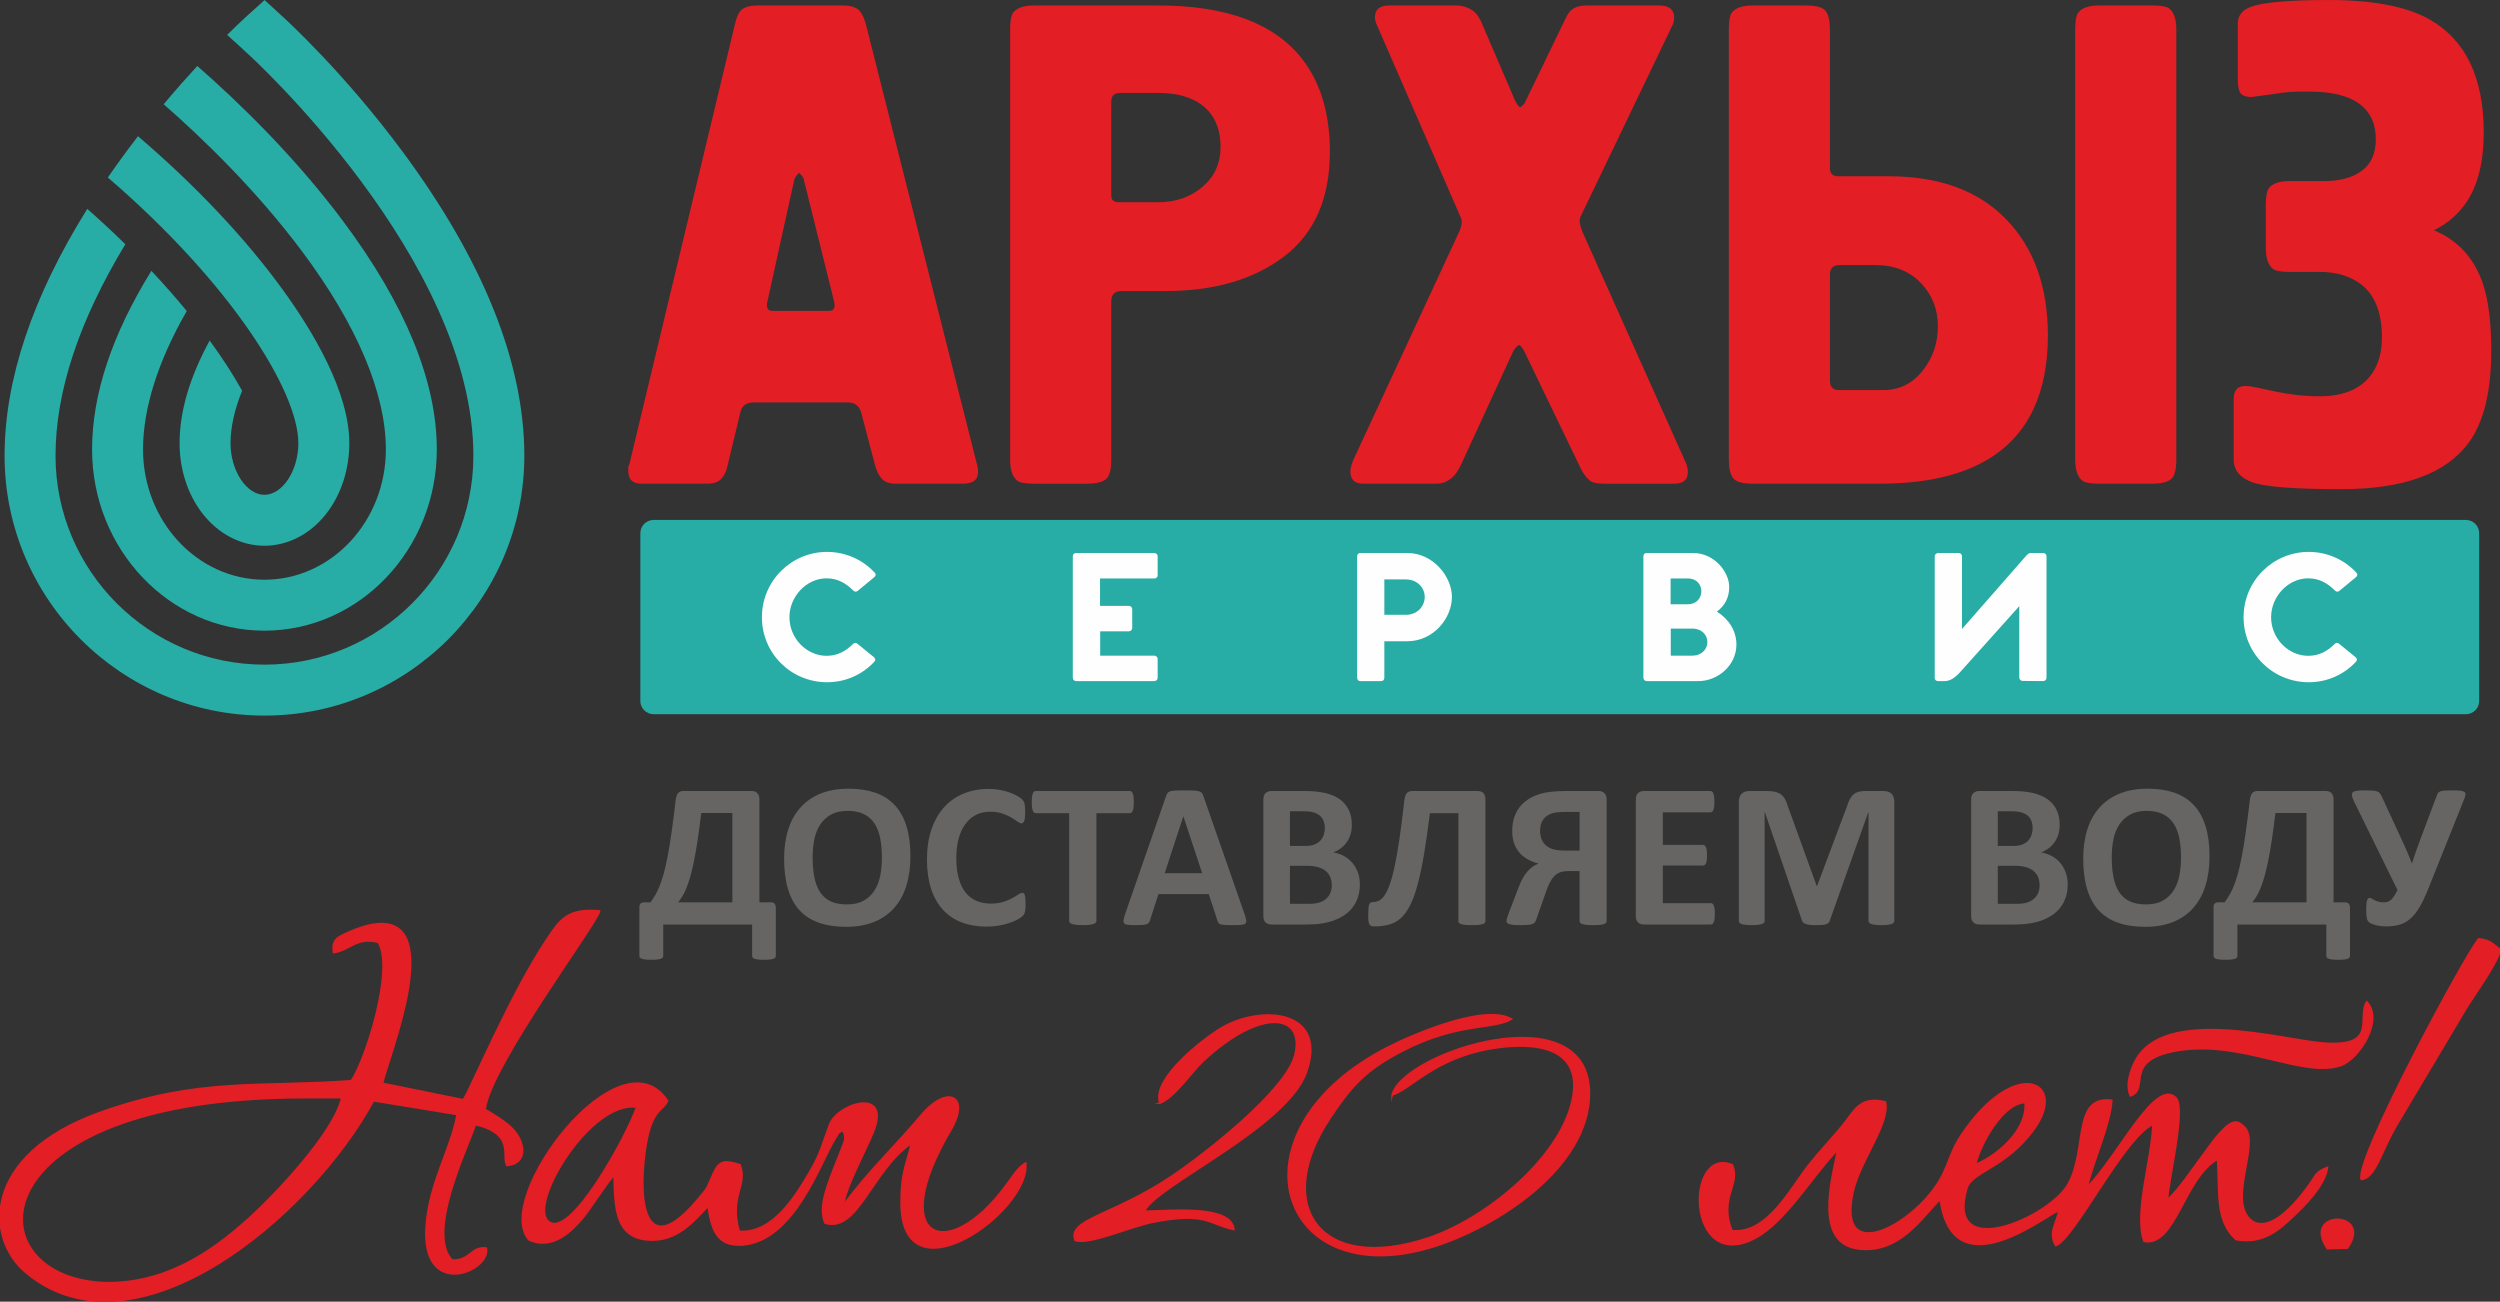 <svg width="1863" height="970" xmlns="http://www.w3.org/2000/svg" clip-rule="evenodd" version="1.1"
     xml:space="preserve">
 <rect width="100%" height="100%" fill="#333333" stroke="none"/>
 <g>
  <title>Layer 1</title>
   <g id="Слой_x0020_1">
     <path id="svg_1" fill="#28ACA6"
           d="m487.012,532.22l1350.64,0c5.41,0 9.83,-4.42 9.83,-9.83l0,-125.09c0,-5.42 -4.45,-9.83 -9.83,-9.83l-1350.64,0c-5.39,0 -9.83,4.44 -9.83,9.83l0,125.09c0,5.39 4.42,9.83 9.83,9.83z"
           class="fil0"/>
     <path id="svg_2" fill-rule="nonzero" fill="#FEFEFE"
           d="m639.002,479.75c-1.06,-0.94 -2.26,-0.94 -3.33,0.12c-5.03,5.02 -11.22,8.85 -19.69,8.85c-14.93,0 -27.69,-13.03 -27.69,-28.77c0,-15.51 12.76,-28.98 27.69,-28.98c8.47,0 14.92,4.03 19.92,9.17c1.08,0.96 2.16,1.08 3.36,0.12l12.39,-10.26c1.19,-0.96 1.19,-2.27 0.11,-3.33c-8.82,-9.55 -21.59,-15.39 -35.43,-15.39c-26.73,0 -48.55,21.7 -48.55,48.67c0,27.08 21.82,48.46 48.55,48.46c13.84,0 26.38,-5.73 35.2,-15.28c1.08,-1.08 0.96,-2.28 -0.24,-3.36l-12.29,-10.02zm221.18,-48.67c1.46,0 2.51,-0.96 2.51,-2.39l0,-14.2c0,-1.31 -1.2,-2.39 -2.51,-2.39l-58.34,0c-1.43,0 -2.39,1.08 -2.39,2.39l0,90.56c0,1.43 1.08,2.51 2.51,2.51l58.22,0c1.46,0 2.51,-1.08 2.51,-2.51l0,-14.08c0,-1.31 -1.2,-2.37 -2.51,-2.37l-40.32,0l0,-18.14l21.36,0c1.43,0 2.51,-1.08 2.51,-2.51l0,-14.08c0,-1.31 -1.2,-2.39 -2.51,-2.39l-21.47,0l0,-20.4l40.43,0zm153.55,-18.98c-1.43,0 -2.39,1.08 -2.39,2.39l0,90.56c0,1.55 0.96,2.51 2.39,2.51l15.63,0c1.32,0 2.25,-1.08 2.25,-2.51l0,-27.2l17.2,0c19.2,0 33.16,-16.94 33.16,-33.06c0,-15.02 -13.96,-32.69 -33.16,-32.69l-35.08,0zm17.88,46.06l0,-26.37l16.01,0c8.82,0 14.08,6.45 14.08,13c0,6.8 -5.26,13.37 -14.08,13.37l-16.01,0zm247.82,-2.39c6.2,-4.53 9.18,-10.84 9.18,-18.37c0,-11.22 -11.1,-25.3 -26.85,-25.3l-34.73,0c-1.43,0 -2.37,1.08 -2.37,2.39l0,90.56c0,1.43 1.06,2.51 2.49,2.51l38.55,0c14.2,0 28.28,-11.45 28.28,-27.31c0,-10.05 -5.61,-18.87 -14.55,-24.48zm-34.49,-5.49l0,-19.2l12.88,0c13.49,0 13.26,19.2 0,19.2l-12.88,0zm0.11,38.32l0,-20.18l15.75,0c15.51,0 15.28,20.18 0,20.18l-15.75,0zm199.22,-76.5c-1.31,0 -2.51,1.08 -2.51,2.39l0,90.68c0,1.31 0.96,2.39 2.4,2.39l5.02,0c4.17,0 7.97,-2.63 12.15,-7.39l43.44,-48.46l0,53.34c0,1.32 1.2,2.39 2.51,2.39l15.28,0.12c1.43,0 2.51,-1.08 2.51,-2.51l0,-90.56c0,-1.31 -1.08,-2.39 -2.39,-2.39l-9.2,0c-1.32,0 -2.14,0.49 -3.34,1.78l-48.08,54.89l0,-54.28c0,-1.31 -1.08,-2.39 -2.39,-2.39l-15.4,0zm298.86,67.65c-1.06,-0.94 -2.25,-0.94 -3.33,0.12c-5.02,5.02 -11.22,8.85 -19.69,8.85c-14.93,0 -27.69,-13.03 -27.69,-28.77c0,-15.51 12.76,-28.98 27.69,-28.98c8.47,0 14.92,4.03 19.92,9.17c1.08,0.96 2.16,1.08 3.36,0.12l12.39,-10.26c1.2,-0.96 1.2,-2.27 0.12,-3.33c-8.83,-9.55 -21.59,-15.39 -35.44,-15.39c-26.73,0 -48.55,21.7 -48.55,48.67c0,27.08 21.82,48.46 48.55,48.46c13.85,0 26.38,-5.73 35.2,-15.28c1.08,-1.08 0.96,-2.28 -0.23,-3.36l-12.3,-10.02z"
           class="fil1"/>
     <path id="svg_3" fill="#28ACA6"
           d="m210.642,215.81c-27.98,-38.54 -64.96,-77.69 -107.83,-114.3c-2.77,3.59 -5.55,7.26 -8.34,11.02c-4.91,6.61 -9.6,13.19 -14.11,19.74c92.39,79.51 141.97,159.68 141.97,197.96c0,20.5 -11.81,38.49 -25.27,38.49c-13.46,0 -25.27,-17.99 -25.27,-38.49c0,-11.69 2.95,-24.94 8.63,-39.04c-6.46,-11.66 -14.53,-24.21 -24.17,-37.4c-14.88,27.16 -22.43,52.88 -22.43,76.44c0,19.52 6,38.07 16.9,52.23c11.86,15.4 28.75,24.23 46.34,24.23c17.59,0 34.48,-8.83 46.34,-24.23c10.9,-14.16 16.9,-32.71 16.9,-52.23c0,-38.04 -27,-83.22 -49.66,-114.42z"
           class="fil0"/>
     <path id="svg_4" fill="#28ACA6"
           d="m255.652,164.78c-36.37,-48.7 -78.56,-89.31 -108.63,-115.61c-7.69,8.34 -16.16,17.9 -25.06,28.52c28.64,25.04 68.81,63.67 103.26,109.81c40.77,54.58 62.32,105.56 62.32,147.42c0,53.53 -40.59,97.09 -90.48,97.09c-49.89,0 -90.48,-43.56 -90.48,-97.09c0,-30.63 11.2,-65.93 32.58,-103.13c-8.01,-9.77 -16.81,-19.78 -26.35,-29.94c-29.34,47.35 -44.2,92.07 -44.2,133.07c0,74.47 57.62,135.06 128.45,135.06c70.83,0 128.45,-60.59 128.45,-135.06c0,-50.83 -23.5,-108.07 -69.86,-170.14z"
           class="fil0"/>
     <path id="svg_5" fill="#28ACA6"
           d="m299.652,112.53c-43.49,-58.63 -86.45,-97.84 -89.75,-100.82c-4.43,-4.13 -8.72,-8.05 -12.77,-11.71l-0.07,0.16l-12.69,11.42c-0.64,0.57 -6.23,5.63 -15.1,14.45c4.63,4.14 9.63,8.68 14.83,13.54l0.27,0.24c1.68,1.52 168.38,153.11 168.38,299.8c0,85.84 -69.84,155.69 -155.69,155.69c-85.85,-0.01 -155.69,-69.85 -155.69,-155.69c0,-47.66 17.49,-100.58 52.02,-157.59c-8.91,-8.75 -18.37,-17.55 -28.36,-26.37c-40.9,65.56 -61.63,127.37 -61.63,183.96c0,106.78 86.87,193.66 193.66,193.66c106.79,0 193.66,-86.88 193.66,-193.66c0,-69.21 -30.64,-145.61 -91.07,-227.08z"
           class="fil0"/>
     <path id="svg_6" fill-rule="nonzero" fill="#E31E24"
           d="m564.392,4.08l64.14,0c4.42,0 7.89,0.85 10.44,2.55c2.54,1.69 4.67,5.6 6.36,11.71l82.48,326.84c0.68,2.04 1.02,4.24 1.02,6.62c0,5.77 -3.74,8.65 -11.2,8.65l-49.9,0c-5.09,0 -8.74,-1.36 -10.94,-4.07c-2.21,-2.72 -3.82,-6.11 -4.84,-10.18l-10.18,-38.7c-1.36,-5.09 -4.75,-7.63 -10.18,-7.63l-69.75,0c-5.77,0 -9.16,2.54 -10.18,7.63l-9.67,40.22c-0.68,3.4 -2.12,6.37 -4.33,8.91c-2.21,2.55 -5.69,3.82 -10.44,3.82l-49.38,0c-6.45,0 -9.67,-3.22 -9.67,-9.67c0,-1.02 0,-2.04 0,-3.06c0.68,-1.35 1.02,-2.2 1.02,-2.54l78.4,-326.84c1.35,-6.11 3.31,-10.02 5.85,-11.71c2.55,-1.7 6.2,-2.55 10.95,-2.55zm11.2,227.57l42.25,0c3.74,0 4.92,-2.55 3.57,-7.64l-22.4,-90.11c-0.34,-1.36 -0.94,-2.46 -1.79,-3.31c-0.84,-0.85 -1.44,-1.44 -1.78,-1.78c-2.03,2.04 -3.22,3.73 -3.56,5.09l-19.86,90.11c-1.35,5.09 -0.17,7.64 3.57,7.64zm194.98,-227.57l92.66,0c50.91,0 86.71,13.41 107.42,40.22c13.57,17.65 20.36,40.56 20.36,68.73c0,34.62 -11.28,60.58 -33.85,77.89c-22.57,17.31 -52.19,25.97 -88.84,25.97l-32.58,0c-5.09,0 -7.64,2.54 -7.64,7.63l0,118.11c0,7.81 -1.44,12.73 -4.33,14.77c-2.88,2.03 -7.38,3.05 -13.49,3.05l-39.71,0c-6.11,0 -10.18,-0.68 -12.22,-2.03c-3.73,-2.72 -5.6,-7.98 -5.6,-15.79l0,-320.73c0,-6.11 0.68,-10.18 2.04,-12.22c2.71,-3.73 7.98,-5.6 15.78,-5.6zm63.13,146.62l29.53,0c12.9,0 23.84,-3.82 32.83,-11.45c9,-7.64 13.5,-17.57 13.5,-29.78c0,-11.54 -3.23,-20.71 -9.68,-27.5c-8.14,-8.48 -20.53,-12.72 -37.16,-12.72l-28,0c-4.41,0 -6.62,2.2 -6.62,6.62l0,69.74c0,3.4 1.87,5.09 5.6,5.09zm201.6,-146.62l50.4,0c3.4,0 6.79,0.94 10.19,2.8c3.39,1.87 6.11,5.18 8.14,9.93l24.95,58.04c1.69,3.39 3.05,5.09 4.07,5.09c2.38,-2.04 3.56,-3.4 3.56,-4.07l30.55,-63.13c1.02,-2.04 2.04,-3.57 3.06,-4.59c2.71,-2.71 6.78,-4.07 12.21,-4.07l53.97,0c7.46,0 11.2,3.06 11.2,9.17c0,2.37 -0.68,4.75 -2.04,7.12l-67.71,141.02c-0.68,1.36 -0.85,3.06 -0.51,5.09c0.34,2.04 1.02,4.25 2.04,6.62l76.36,170.55c1.36,2.72 2.04,5.43 2.04,8.15c0,5.77 -3.39,8.65 -10.18,8.65l-51.93,0c-4.75,0 -7.98,-0.51 -9.67,-1.53c-3.4,-2.03 -6.45,-6.1 -9.17,-12.21l-41.23,-85.53c-1.7,-2.72 -2.89,-4.08 -3.57,-4.08c-1.36,0.34 -2.88,2.04 -4.58,5.1l-38.18,82.98c-2.04,4.41 -3.9,7.47 -5.6,9.16c-3.73,4.08 -8.15,6.11 -13.24,6.11l-54.47,0c-6.45,0 -9.67,-3.05 -9.67,-9.16c0,-2.04 0.67,-4.75 2.03,-8.15l78.4,-169.02c1.7,-3.39 2.55,-6.28 2.55,-8.65c0,-1.36 -0.34,-2.72 -1.02,-4.08c-0.68,-1.35 -1.19,-2.54 -1.53,-3.56l-60.58,-138.98c-1.02,-2.04 -1.53,-4.08 -1.53,-6.11c0,-5.77 3.57,-8.66 10.69,-8.66zm253.03,338.55l0,-320.73c0,-6.11 0.67,-10.18 2.03,-12.22c2.72,-3.73 7.98,-5.6 15.78,-5.6l39.71,0c7.81,0 12.73,1.44 14.77,4.33c2.03,2.88 3.05,7.38 3.05,13.49l0,103.35c0,4.07 2.04,6.11 6.11,6.11l37.67,0c37.68,0 66.87,10.69 87.57,32.07c20.7,21.38 31.06,50.23 31.06,86.55c0,43.44 -14.77,74.16 -44.3,92.14c-20.36,12.22 -47.34,18.33 -80.94,18.33l-94.7,0c-7.8,0 -12.72,-1.44 -14.76,-4.33c-2.04,-2.88 -3.05,-7.38 -3.05,-13.49zm75.34,-137.96l0,78.91c0,4.75 2.21,7.12 6.62,7.12l33.09,0c11.88,0 21.64,-4.75 29.27,-14.33c7.64,-9.59 11.46,-20.62 11.46,-33.27c0,-12.64 -4.24,-23.41 -12.73,-32.24c-8.48,-8.91 -19.85,-13.32 -34.11,-13.32l-26.47,0c-4.75,0 -7.13,2.38 -7.13,7.13zm182.77,137.96l0,-320.73c0,-6.11 0.68,-10.18 2.04,-12.22c2.71,-3.73 7.97,-5.6 15.78,-5.6l39.71,0c6.11,0 10.18,0.68 12.22,2.04c3.73,2.71 5.6,7.97 5.6,15.78l0,320.73c0,7.81 -1.45,12.73 -4.33,14.77c-2.89,2.03 -7.38,3.05 -13.49,3.05l-39.71,0c-6.11,0 -10.18,-0.68 -12.22,-2.03c-3.73,-2.72 -5.6,-7.98 -5.6,-15.79zm121.16,-284.07l0,-40.73c0,-6.11 3.23,-10.35 9.68,-12.73c9.16,-3.39 28.51,-5.09 58.03,-5.09c32.93,0 57.87,4.75 74.84,14.25c27.15,15.28 40.73,43.45 40.73,84.51c0,22.07 -4.41,39.54 -13.24,52.44c-6.11,8.83 -14.08,15.61 -23.92,20.37c17.98,7.46 30.2,20.87 36.65,40.21c4.07,12.22 6.11,28.68 6.11,49.39c0,30.54 -5.6,53.45 -16.8,68.72c-16.97,23.08 -48.54,34.62 -94.69,34.62c-34.96,0 -57.11,-1.69 -66.44,-5.09c-9.33,-3.39 -14,-8.99 -14,-16.8l0,-45.31c0,-6.45 2.88,-9.67 8.65,-9.67c2.38,0 5.43,0.42 9.17,1.27c3.73,0.85 8.06,1.78 12.98,2.8c4.92,1.02 10.1,1.87 15.53,2.55c5.43,0.68 11.37,1.02 17.82,1.02c18.32,0 31.39,-5.77 39.2,-17.31c4.75,-7.13 7.12,-15.95 7.12,-26.48c0,-19.68 -5.94,-33.43 -17.81,-41.23c-7.81,-5.09 -17.31,-7.64 -28.51,-7.64l-22.4,0c-6.11,0 -10.19,-0.68 -12.22,-2.04c-3.74,-2.71 -5.6,-7.97 -5.6,-15.78l0,-32.07c0,-6.11 0.68,-10.18 2.03,-12.22c2.72,-3.73 7.98,-5.6 15.79,-5.6l25.96,0c11.54,0 20.79,-2.54 27.75,-7.64c6.95,-5.09 10.43,-12.89 10.43,-23.41c0,-10.19 -3.05,-18.16 -9.16,-23.93c-8.15,-7.81 -21.72,-11.71 -40.73,-11.71c-5.77,0 -10.27,0.08 -13.49,0.25c-3.23,0.17 -7.89,0.77 -14,1.79l-15.27,2.03c-3.74,0 -6.37,-0.85 -7.89,-2.54c-1.53,-1.7 -2.3,-5.43 -2.3,-11.2z"
           class="fil2"/>
     <path id="svg_7" fill-rule="nonzero" fill="#666564"
           d="m578.132,712.31c0,0.5 -0.13,0.94 -0.39,1.29c-0.24,0.36 -0.71,0.65 -1.37,0.89c-0.68,0.23 -1.57,0.42 -2.67,0.55c-1.13,0.13 -2.6,0.18 -4.38,0.18c-1.73,0 -3.15,-0.05 -4.25,-0.18c-1.1,-0.13 -2,-0.32 -2.68,-0.55c-0.71,-0.24 -1.18,-0.53 -1.47,-0.87c-0.29,-0.37 -0.42,-0.81 -0.42,-1.31l0,-23.37l-66.26,0l0,23.37c0,0.5 -0.13,0.94 -0.42,1.31c-0.29,0.34 -0.76,0.63 -1.47,0.87c-0.68,0.23 -1.6,0.42 -2.73,0.55c-1.12,0.13 -2.57,0.18 -4.3,0.18c-1.76,0 -3.2,-0.05 -4.33,-0.18c-1.13,-0.13 -2.04,-0.32 -2.72,-0.55c-0.69,-0.24 -1.19,-0.53 -1.42,-0.89c-0.26,-0.35 -0.39,-0.79 -0.39,-1.29l0,-35.76c-0.11,-1.46 0.15,-2.54 0.81,-3.17c0.63,-0.66 1.6,-0.97 2.89,-0.97l4.61,0c1.23,-1.73 2.39,-3.54 3.49,-5.38c1.1,-1.83 2.18,-4.04 3.2,-6.56c1.02,-2.54 2.02,-5.56 3.04,-9.07c1,-3.49 1.97,-7.79 2.94,-12.86c1,-5.06 1.97,-11.07 2.97,-18.02c0.99,-6.92 2.04,-15.08 3.12,-24.44c0.31,-2.31 0.89,-3.99 1.75,-5.04c0.9,-1.05 2.23,-1.58 4.02,-1.58l50.84,0c1.78,0 3.2,0.53 4.22,1.58c1.02,1.05 1.55,2.65 1.55,4.8l0,76.57l8.44,0c1.39,0 2.36,0.37 2.94,1.1c0.55,0.76 0.84,1.79 0.84,3.12l0,35.68zm-32.37,-106.48l-23.19,0c-0.92,7.77 -1.83,14.62 -2.75,20.52c-0.89,5.9 -1.81,11.09 -2.71,15.53c-0.91,4.46 -1.8,8.29 -2.75,11.51c-0.92,3.23 -1.86,6.01 -2.83,8.37c-0.95,2.33 -1.94,4.36 -2.97,6.06c-1.05,1.68 -2.1,3.2 -3.17,4.59l40.37,0l0,-66.58zm132.68,32.22c0,8.23 -1.02,15.6 -3.07,22.11c-2.04,6.51 -5.08,12.04 -9.15,16.55c-4.04,4.54 -9.05,8 -15.01,10.39c-5.98,2.39 -12.88,3.57 -20.72,3.57c-7.74,0 -14.48,-1.02 -20.22,-3.05c-5.77,-2.01 -10.58,-5.09 -14.43,-9.25c-3.83,-4.15 -6.72,-9.42 -8.63,-15.82c-1.92,-6.4 -2.89,-13.99 -2.89,-22.75c0,-8.02 1.03,-15.26 3.07,-21.69c2.05,-6.43 5.09,-11.88 9.16,-16.39c4.04,-4.52 9.05,-7.98 15,-10.37c5.98,-2.41 12.91,-3.62 20.8,-3.62c7.53,0 14.17,1 19.94,2.99c5.74,2 10.57,5.07 14.43,9.24c3.88,4.14 6.79,9.36 8.76,15.68c1.97,6.35 2.96,13.8 2.96,22.41zm-21.25,1.02c0,-5.22 -0.41,-9.97 -1.23,-14.24c-0.81,-4.28 -2.2,-7.95 -4.17,-11c-1.97,-3.04 -4.59,-5.4 -7.87,-7.08c-3.28,-1.65 -7.37,-2.49 -12.27,-2.49c-4.96,0 -9.11,0.94 -12.41,2.81c-3.33,1.86 -6.04,4.38 -8.08,7.5c-2.05,3.12 -3.49,6.77 -4.33,10.94c-0.84,4.2 -1.26,8.6 -1.26,13.27c0,5.43 0.42,10.31 1.23,14.64c0.82,4.33 2.21,8.03 4.15,11.12c1.94,3.07 4.54,5.4 7.81,7.03c3.28,1.6 7.4,2.41 12.36,2.41c4.96,0 9.1,-0.91 12.41,-2.78c3.33,-1.83 6.03,-4.35 8.08,-7.52c2.05,-3.18 3.49,-6.88 4.33,-11.1c0.84,-4.22 1.25,-8.74 1.25,-13.51zm107.08,34.83c0,1.29 -0.02,2.39 -0.1,3.28c-0.08,0.9 -0.21,1.68 -0.37,2.31c-0.13,0.66 -0.34,1.21 -0.6,1.68c-0.26,0.45 -0.66,0.97 -1.23,1.55c-0.56,0.58 -1.66,1.34 -3.26,2.26c-1.62,0.89 -3.59,1.78 -5.92,2.62c-2.34,0.81 -4.99,1.52 -7.98,2.07c-2.99,0.55 -6.24,0.84 -9.73,0.84c-6.8,0 -12.93,-1.05 -18.42,-3.15c-5.48,-2.1 -10.15,-5.24 -13.98,-9.42c-3.85,-4.17 -6.79,-9.36 -8.84,-15.63c-2.04,-6.24 -3.07,-13.51 -3.07,-21.8c0,-8.45 1.13,-15.95 3.39,-22.51c2.25,-6.55 5.4,-12.06 9.44,-16.52c4.04,-4.46 8.89,-7.82 14.56,-10.13c5.64,-2.31 11.88,-3.46 18.7,-3.46c2.76,0 5.41,0.24 7.98,0.71c2.57,0.44 4.93,1.05 7.1,1.81c2.18,0.73 4.12,1.6 5.88,2.57c1.73,1 2.97,1.84 3.65,2.52c0.68,0.71 1.15,1.28 1.41,1.73c0.27,0.47 0.48,1.05 0.61,1.76c0.15,0.73 0.29,1.57 0.36,2.54c0.08,0.97 0.11,2.15 0.11,3.6c0,1.52 -0.05,2.83 -0.16,3.9c-0.1,1.08 -0.29,1.95 -0.52,2.6c-0.26,0.66 -0.58,1.15 -0.92,1.44c-0.37,0.32 -0.79,0.48 -1.23,0.48c-0.76,0 -1.73,-0.45 -2.91,-1.34c-1.19,-0.89 -2.71,-1.89 -4.57,-2.99c-1.86,-1.11 -4.09,-2.1 -6.69,-2.99c-2.57,-0.9 -5.64,-1.34 -9.23,-1.34c-3.94,0 -7.45,0.81 -10.55,2.41c-3.09,1.63 -5.72,3.91 -7.89,6.9c-2.18,3.02 -3.83,6.64 -4.96,10.89c-1.13,4.22 -1.68,9.02 -1.68,14.35c0,5.82 0.6,10.88 1.81,15.16c1.21,4.25 2.91,7.79 5.14,10.54c2.2,2.76 4.91,4.83 8.05,6.17c3.15,1.36 6.69,2.04 10.63,2.04c3.57,0 6.66,-0.41 9.29,-1.25c2.59,-0.84 4.82,-1.79 6.68,-2.79c1.89,-1.02 3.41,-1.94 4.62,-2.75c1.21,-0.81 2.13,-1.23 2.81,-1.23c0.5,0 0.92,0.1 1.2,0.31c0.32,0.21 0.58,0.61 0.79,1.24c0.18,0.6 0.34,1.46 0.45,2.57c0.1,1.12 0.15,2.59 0.15,4.45zm80.64,-76.15c0,1.5 -0.05,2.76 -0.18,3.83c-0.13,1.05 -0.32,1.89 -0.58,2.52c-0.26,0.66 -0.58,1.13 -0.97,1.42c-0.37,0.31 -0.81,0.47 -1.26,0.47l-24.87,0l0,80.19c0,0.5 -0.16,0.97 -0.5,1.39c-0.34,0.4 -0.89,0.74 -1.65,1c-0.76,0.24 -1.81,0.45 -3.12,0.6c-1.31,0.16 -2.94,0.24 -4.88,0.24c-1.94,0 -3.57,-0.08 -4.88,-0.24c-1.31,-0.15 -2.36,-0.36 -3.12,-0.6c-0.76,-0.26 -1.31,-0.6 -1.65,-1c-0.34,-0.42 -0.5,-0.89 -0.5,-1.39l0,-80.19l-24.87,0c-0.5,0 -0.94,-0.16 -1.31,-0.47c-0.34,-0.29 -0.66,-0.76 -0.92,-1.42c-0.23,-0.63 -0.44,-1.47 -0.58,-2.52c-0.13,-1.07 -0.18,-2.33 -0.18,-3.83c0,-1.52 0.05,-2.83 0.18,-3.9c0.14,-1.08 0.35,-1.95 0.58,-2.58c0.26,-0.65 0.58,-1.1 0.92,-1.39c0.37,-0.28 0.81,-0.42 1.31,-0.42l70.04,0c0.45,0 0.87,0.14 1.26,0.42c0.39,0.29 0.71,0.74 0.97,1.39c0.26,0.63 0.45,1.5 0.58,2.58c0.13,1.07 0.18,2.38 0.18,3.9zm82.61,83.66c0.6,1.83 0.99,3.3 1.15,4.38c0.16,1.07 -0.05,1.89 -0.6,2.44c-0.58,0.52 -1.58,0.86 -3.02,1c-1.42,0.13 -3.41,0.18 -5.9,0.18c-2.63,0 -4.67,-0.03 -6.11,-0.11c-1.47,-0.07 -2.58,-0.23 -3.36,-0.47c-0.76,-0.24 -1.29,-0.55 -1.6,-0.97c-0.32,-0.39 -0.58,-0.94 -0.76,-1.6l-6.54,-19.99l-37.51,0l-6.27,19.44c-0.21,0.73 -0.47,1.34 -0.81,1.81c-0.31,0.5 -0.86,0.87 -1.6,1.15c-0.73,0.29 -1.78,0.48 -3.15,0.58c-1.36,0.11 -3.15,0.16 -5.35,0.16c-2.36,0 -4.19,-0.08 -5.53,-0.24c-1.34,-0.15 -2.26,-0.52 -2.76,-1.1c-0.52,-0.6 -0.71,-1.44 -0.55,-2.52c0.16,-1.07 0.55,-2.49 1.16,-4.3l30.63,-88.27c0.29,-0.87 0.66,-1.57 1.08,-2.1c0.39,-0.55 1.05,-0.94 1.94,-1.23c0.92,-0.29 2.15,-0.47 3.75,-0.55c1.58,-0.08 3.67,-0.11 6.3,-0.11c3.02,0 5.43,0.03 7.21,0.11c1.81,0.08 3.2,0.26 4.2,0.55c1,0.29 1.7,0.71 2.15,1.26c0.42,0.57 0.81,1.34 1.1,2.31l30.75,88.19zm-45.65,-73.03l-0.08,0l-13.85,42.31l27.91,0l-13.98,-42.31zm131.5,50.7c0,3.55 -0.5,6.75 -1.46,9.63c-0.98,2.86 -2.31,5.4 -4.02,7.61c-1.73,2.2 -3.78,4.09 -6.14,5.69c-2.38,1.6 -5.01,2.89 -7.87,3.94c-2.86,1.02 -5.92,1.78 -9.18,2.25c-3.25,0.5 -6.87,0.74 -10.86,0.74l-26.41,0c-1.68,0 -3.1,-0.5 -4.25,-1.5c-1.16,-1 -1.73,-2.62 -1.73,-4.88l0,-86.72c0,-2.26 0.57,-3.88 1.73,-4.88c1.15,-1 2.57,-1.5 4.25,-1.5l24.92,0c6.08,0 11.22,0.53 15.45,1.55c4.22,1.03 7.76,2.57 10.65,4.65c2.91,2.07 5.11,4.69 6.63,7.86c1.55,3.18 2.31,6.9 2.31,11.21c0,2.41 -0.31,4.67 -0.91,6.79c-0.61,2.13 -1.53,4.07 -2.68,5.8c-1.18,1.76 -2.62,3.28 -4.36,4.61c-1.7,1.34 -3.64,2.42 -5.85,3.23c2.81,0.53 5.43,1.42 7.82,2.7c2.39,1.29 4.46,2.94 6.22,4.96c1.78,2.02 3.17,4.41 4.2,7.11c1.02,2.73 1.54,5.77 1.54,9.15zm-26.12,-41.91c0,-2 -0.32,-3.78 -0.92,-5.38c-0.61,-1.58 -1.52,-2.91 -2.76,-3.96c-1.23,-1.05 -2.78,-1.84 -4.64,-2.42c-1.86,-0.55 -4.35,-0.84 -7.47,-0.84l-10.18,0l0,25.82l11.25,0c2.91,0 5.25,-0.34 6.98,-1.05c1.73,-0.68 3.17,-1.63 4.33,-2.84c1.15,-1.2 1.99,-2.62 2.57,-4.22c0.55,-1.63 0.84,-3.3 0.84,-5.11zm5.19,42.65c0,-2.31 -0.39,-4.38 -1.15,-6.22c-0.76,-1.81 -1.89,-3.33 -3.39,-4.56c-1.47,-1.24 -3.36,-2.18 -5.66,-2.86c-2.31,-0.66 -5.3,-1 -9,-1l-11.96,0l0,28.33l14.58,0c2.81,0 5.17,-0.29 7.11,-0.89c1.92,-0.58 3.57,-1.47 4.99,-2.62c1.39,-1.16 2.49,-2.57 3.3,-4.3c0.79,-1.71 1.18,-3.68 1.18,-5.88zm114.5,26.52c0,0.5 -0.15,0.94 -0.47,1.34c-0.29,0.39 -0.84,0.71 -1.6,0.97c-0.76,0.23 -1.81,0.44 -3.12,0.58c-1.31,0.13 -2.94,0.18 -4.88,0.18c-1.99,0 -3.65,-0.05 -4.93,-0.18c-1.26,-0.14 -2.31,-0.35 -3.07,-0.58c-0.76,-0.26 -1.31,-0.58 -1.6,-0.97c-0.32,-0.4 -0.47,-0.84 -0.47,-1.34l0,-80.35l-21.25,0c-1.44,11.75 -2.91,22.01 -4.41,30.8c-1.47,8.76 -3.07,16.29 -4.77,22.53c-1.68,6.27 -3.57,11.41 -5.59,15.4c-2.02,4.01 -4.35,7.19 -6.93,9.52c-2.59,2.34 -5.53,3.94 -8.81,4.8c-3.25,0.87 -6.98,1.31 -11.12,1.31c-0.79,0 -1.44,-0.1 -2.02,-0.31c-0.55,-0.19 -1,-0.58 -1.34,-1.16c-0.34,-0.55 -0.58,-1.33 -0.73,-2.36c-0.16,-1.02 -0.24,-2.33 -0.24,-3.91c0,-2.2 0.05,-3.98 0.16,-5.35c0.1,-1.33 0.29,-2.38 0.52,-3.12c0.27,-0.76 0.61,-1.26 1.03,-1.49c0.39,-0.27 0.89,-0.4 1.46,-0.4c1.58,0 3.13,-0.31 4.57,-0.97c1.47,-0.63 2.88,-1.89 4.25,-3.8c1.36,-1.89 2.67,-4.57 3.93,-8c1.26,-3.44 2.5,-7.95 3.7,-13.59c1.21,-5.61 2.42,-12.46 3.62,-20.54c1.21,-8.08 2.44,-17.68 3.67,-28.8c0.32,-2.63 0.92,-4.46 1.84,-5.51c0.92,-1.05 2.28,-1.58 4.07,-1.58l48.76,0c1.86,0 3.28,0.53 4.28,1.58c1,1.05 1.49,2.65 1.49,4.8l0,90.5zm90.32,0c0,0.5 -0.16,0.94 -0.47,1.34c-0.29,0.39 -0.82,0.71 -1.58,0.97c-0.73,0.23 -1.75,0.44 -3.07,0.58c-1.31,0.13 -2.93,0.18 -4.88,0.18c-1.99,0 -3.64,-0.05 -4.93,-0.18c-1.28,-0.14 -2.31,-0.35 -3.09,-0.58c-0.81,-0.26 -1.37,-0.58 -1.65,-0.97c-0.32,-0.4 -0.48,-0.84 -0.48,-1.34l0,-37.22l-7.47,0c-3.07,0 -5.43,0.31 -7.03,0.91c-1.63,0.63 -3.07,1.58 -4.33,2.86c-1.26,1.26 -2.36,2.89 -3.36,4.8c-0.97,1.92 -1.91,4.2 -2.83,6.8l-7.56,21.53c-0.26,0.61 -0.57,1.13 -0.99,1.58c-0.42,0.44 -1.05,0.79 -1.89,1.07c-0.84,0.29 -1.94,0.48 -3.33,0.58c-1.39,0.11 -3.15,0.16 -5.3,0.16c-2.36,0 -4.2,-0.08 -5.56,-0.24c-1.37,-0.15 -2.39,-0.36 -3.12,-0.65c-0.71,-0.29 -1.16,-0.61 -1.37,-0.95c-0.21,-0.37 -0.31,-0.76 -0.31,-1.15c0,-0.53 0.07,-1.16 0.26,-1.89c0.18,-0.76 0.55,-1.86 1.12,-3.36l7.46,-19.54c0.97,-2.55 1.96,-4.77 2.99,-6.69c1.02,-1.89 2.15,-3.6 3.41,-5.12c1.26,-1.49 2.59,-2.78 3.98,-3.8c1.42,-1.02 2.97,-1.84 4.65,-2.46c-3.18,-0.87 -5.98,-2 -8.42,-3.42c-2.44,-1.41 -4.49,-3.12 -6.17,-5.14c-1.65,-2.02 -2.91,-4.35 -3.78,-7c-0.84,-2.62 -1.25,-5.59 -1.25,-8.87c0,-4.51 0.78,-8.6 2.33,-12.25c1.57,-3.67 3.91,-6.79 6.98,-9.34c3.07,-2.57 6.92,-4.56 11.51,-5.95c4.6,-1.42 10.99,-2.13 19.21,-2.13l24.39,0c1.65,0 3.04,0.5 4.2,1.5c1.15,1 1.73,2.62 1.73,4.88l0,90.5zm-20.15,-81.29l-10.44,0c-4.35,0 -7.63,0.34 -9.81,0.99c-2.15,0.66 -3.91,1.63 -5.27,2.89c-1.36,1.26 -2.36,2.75 -2.99,4.54c-0.61,1.75 -0.92,3.72 -0.92,5.87c0,2.1 0.34,4.02 1,5.8c0.68,1.76 1.7,3.31 3.09,4.59c1.39,1.31 3.18,2.33 5.33,3.04c2.18,0.71 5.27,1.08 9.29,1.08l10.72,0l0,-28.8zm100.76,75.94c0,1.49 -0.05,2.73 -0.18,3.75c-0.13,1 -0.32,1.81 -0.58,2.41c-0.26,0.63 -0.58,1.08 -0.97,1.37c-0.37,0.29 -0.81,0.42 -1.26,0.42l-49.89,0c-1.68,0 -3.1,-0.5 -4.25,-1.5c-1.16,-1 -1.73,-2.62 -1.73,-4.88l0,-86.72c0,-2.26 0.57,-3.88 1.73,-4.88c1.15,-1 2.57,-1.5 4.25,-1.5l49.65,0c0.45,0 0.87,0.14 1.24,0.4c0.34,0.26 0.65,0.71 0.92,1.34c0.23,0.65 0.44,1.46 0.57,2.46c0.13,1.02 0.19,2.28 0.19,3.83c0,1.44 -0.06,2.65 -0.19,3.67c-0.13,1 -0.31,1.81 -0.57,2.42c-0.27,0.63 -0.58,1.07 -0.92,1.36c-0.37,0.29 -0.79,0.42 -1.24,0.42l-35.49,0l0,24.24l29.91,0c0.47,0 0.89,0.13 1.26,0.42c0.39,0.29 0.7,0.71 0.97,1.31c0.26,0.58 0.44,1.37 0.57,2.39c0.13,0.99 0.19,2.2 0.19,3.62c0,1.49 -0.06,2.73 -0.19,3.7c-0.13,0.97 -0.31,1.75 -0.57,2.33c-0.27,0.6 -0.58,1.02 -0.97,1.26c-0.37,0.26 -0.79,0.39 -1.26,0.39l-29.91,0l0,28.02l35.73,0c0.47,0 0.89,0.13 1.26,0.42c0.39,0.29 0.71,0.73 0.97,1.36c0.26,0.61 0.45,1.42 0.58,2.42c0.13,1.02 0.18,2.25 0.18,3.75zm133.76,5.19c0,0.5 -0.13,0.97 -0.42,1.39c-0.29,0.4 -0.82,0.74 -1.55,1c-0.74,0.24 -1.73,0.45 -2.96,0.6c-1.24,0.16 -2.81,0.24 -4.7,0.24c-1.86,0 -3.41,-0.08 -4.64,-0.24c-1.24,-0.15 -2.21,-0.36 -2.94,-0.6c-0.71,-0.26 -1.23,-0.6 -1.52,-1c-0.32,-0.42 -0.48,-0.89 -0.48,-1.39l0,-80.98l-0.15,0l-28.73,80.9c-0.21,0.66 -0.52,1.21 -0.99,1.66c-0.47,0.44 -1.08,0.78 -1.89,1.05c-0.79,0.23 -1.81,0.42 -3.02,0.49c-1.23,0.08 -2.73,0.11 -4.46,0.11c-1.75,0 -3.22,-0.05 -4.46,-0.18c-1.23,-0.14 -2.25,-0.35 -3.04,-0.64c-0.79,-0.28 -1.42,-0.62 -1.89,-1.02c-0.44,-0.42 -0.76,-0.92 -0.92,-1.47l-27.72,-80.9l-0.16,0l0,80.98c0,0.5 -0.13,0.97 -0.42,1.39c-0.29,0.4 -0.81,0.74 -1.58,1c-0.78,0.24 -1.78,0.45 -2.99,0.6c-1.2,0.16 -2.75,0.24 -4.64,0.24c-1.86,0 -3.41,-0.08 -4.64,-0.24c-1.23,-0.15 -2.23,-0.36 -2.97,-0.6c-0.73,-0.26 -1.26,-0.6 -1.54,-1c-0.29,-0.42 -0.42,-0.89 -0.42,-1.39l0,-88.64c0,-2.62 0.68,-4.61 2.07,-6c1.39,-1.39 3.23,-2.08 5.56,-2.08l13.22,0c2.36,0 4.41,0.19 6.09,0.58c1.7,0.4 3.17,1.03 4.4,1.92c1.21,0.89 2.26,2.07 3.07,3.54c0.82,1.47 1.55,3.28 2.15,5.43l21.44,59.26l0.31,0l22.19,-59.13c0.66,-2.15 1.39,-3.96 2.18,-5.46c0.81,-1.47 1.73,-2.67 2.78,-3.59c1.05,-0.92 2.31,-1.57 3.73,-1.97c1.44,-0.39 3.12,-0.58 5.01,-0.58l13.64,0c1.39,0 2.57,0.19 3.56,0.55c1,0.35 1.84,0.87 2.47,1.58c0.65,0.68 1.13,1.52 1.47,2.52c0.34,1 0.5,2.15 0.5,3.43l0,88.64zm129.22,-27.1c0,3.55 -0.5,6.75 -1.47,9.63c-0.97,2.86 -2.31,5.4 -4.02,7.61c-1.73,2.2 -3.77,4.09 -6.13,5.69c-2.39,1.6 -5.01,2.89 -7.87,3.94c-2.86,1.02 -5.93,1.78 -9.18,2.25c-3.26,0.5 -6.88,0.74 -10.86,0.74l-26.42,0c-1.68,0 -3.1,-0.5 -4.25,-1.5c-1.15,-1 -1.73,-2.62 -1.73,-4.88l0,-86.72c0,-2.26 0.58,-3.88 1.73,-4.88c1.15,-1 2.57,-1.5 4.25,-1.5l24.92,0c6.09,0 11.23,0.53 15.45,1.55c4.23,1.03 7.77,2.57 10.65,4.65c2.91,2.07 5.12,4.69 6.64,7.86c1.55,3.18 2.31,6.9 2.31,11.21c0,2.41 -0.32,4.67 -0.92,6.79c-0.6,2.13 -1.52,4.07 -2.68,5.8c-1.18,1.76 -2.62,3.28 -4.35,4.61c-1.71,1.34 -3.65,2.42 -5.85,3.23c2.8,0.53 5.43,1.42 7.82,2.7c2.38,1.29 4.46,2.94 6.21,4.96c1.79,2.02 3.18,4.41 4.2,7.11c1.02,2.73 1.55,5.77 1.55,9.15zm-26.13,-41.91c0,-2 -0.31,-3.78 -0.92,-5.38c-0.6,-1.58 -1.52,-2.91 -2.75,-3.96c-1.24,-1.05 -2.78,-1.84 -4.64,-2.42c-1.87,-0.55 -4.36,-0.84 -7.48,-0.84l-10.18,0l0,25.82l11.25,0c2.92,0 5.25,-0.34 6.98,-1.05c1.73,-0.68 3.18,-1.63 4.33,-2.84c1.15,-1.2 1.99,-2.62 2.57,-4.22c0.55,-1.63 0.84,-3.3 0.84,-5.11zm5.19,42.65c0,-2.31 -0.39,-4.38 -1.15,-6.22c-0.76,-1.81 -1.89,-3.33 -3.38,-4.56c-1.47,-1.24 -3.36,-2.18 -5.67,-2.86c-2.31,-0.66 -5.3,-1 -9,-1l-11.96,0l0,28.33l14.58,0c2.81,0 5.17,-0.29 7.11,-0.89c1.92,-0.58 3.57,-1.47 4.99,-2.62c1.39,-1.16 2.49,-2.57 3.3,-4.3c0.79,-1.71 1.18,-3.68 1.18,-5.88zm126.63,-21.77c0,8.23 -1.03,15.6 -3.07,22.11c-2.05,6.51 -5.09,12.04 -9.16,16.55c-4.04,4.54 -9.05,8 -15,10.39c-5.98,2.39 -12.88,3.57 -20.73,3.57c-7.73,0 -14.48,-1.02 -20.22,-3.05c-5.77,-2.01 -10.57,-5.09 -14.43,-9.25c-3.83,-4.15 -6.71,-9.42 -8.63,-15.82c-1.91,-6.4 -2.88,-13.99 -2.88,-22.75c0,-8.02 1.02,-15.26 3.06,-21.69c2.05,-6.43 5.09,-11.88 9.16,-16.39c4.04,-4.52 9.05,-7.98 15,-10.37c5.98,-2.41 12.91,-3.62 20.81,-3.62c7.52,0 14.16,1 19.93,2.99c5.75,2 10.57,5.07 14.43,9.24c3.88,4.14 6.79,9.36 8.76,15.68c1.97,6.35 2.97,13.8 2.97,22.41zm-21.25,1.02c0,-5.22 -0.42,-9.97 -1.23,-14.24c-0.82,-4.28 -2.21,-7.95 -4.18,-11c-1.96,-3.04 -4.59,-5.4 -7.87,-7.08c-3.27,-1.65 -7.37,-2.49 -12.27,-2.49c-4.96,0 -9.1,0.94 -12.41,2.81c-3.33,1.86 -6.03,4.38 -8.08,7.5c-2.05,3.12 -3.49,6.77 -4.33,10.94c-0.84,4.2 -1.26,8.6 -1.26,13.27c0,5.43 0.42,10.31 1.24,14.64c0.81,4.33 2.2,8.03 4.14,11.12c1.94,3.07 4.54,5.4 7.82,7.03c3.28,1.6 7.4,2.41 12.35,2.41c4.96,0 9.11,-0.91 12.41,-2.78c3.33,-1.83 6.03,-4.35 8.08,-7.52c2.05,-3.18 3.49,-6.88 4.33,-11.1c0.84,-4.22 1.26,-8.74 1.26,-13.51zm125.91,73.24c0,0.5 -0.13,0.94 -0.39,1.29c-0.24,0.36 -0.71,0.65 -1.37,0.89c-0.68,0.23 -1.57,0.42 -2.67,0.55c-1.13,0.13 -2.6,0.18 -4.38,0.18c-1.73,0 -3.15,-0.05 -4.25,-0.18c-1.1,-0.13 -2,-0.32 -2.68,-0.55c-0.71,-0.24 -1.18,-0.53 -1.47,-0.87c-0.29,-0.37 -0.42,-0.81 -0.42,-1.31l0,-23.37l-66.26,0l0,23.37c0,0.5 -0.13,0.94 -0.42,1.31c-0.29,0.34 -0.76,0.63 -1.47,0.87c-0.68,0.23 -1.6,0.42 -2.73,0.55c-1.12,0.13 -2.57,0.18 -4.3,0.18c-1.75,0 -3.2,-0.05 -4.33,-0.18c-1.12,-0.13 -2.04,-0.32 -2.72,-0.55c-0.69,-0.24 -1.19,-0.53 -1.42,-0.89c-0.26,-0.35 -0.39,-0.79 -0.39,-1.29l0,-35.76c-0.11,-1.46 0.15,-2.54 0.81,-3.17c0.63,-0.66 1.6,-0.97 2.88,-0.97l4.62,0c1.23,-1.73 2.39,-3.54 3.49,-5.38c1.1,-1.83 2.18,-4.04 3.2,-6.56c1.02,-2.54 2.02,-5.56 3.04,-9.07c1,-3.49 1.97,-7.79 2.94,-12.86c1,-5.06 1.97,-11.07 2.96,-18.02c1,-6.92 2.05,-15.08 3.13,-24.44c0.31,-2.31 0.89,-3.99 1.75,-5.04c0.9,-1.05 2.24,-1.58 4.02,-1.58l50.84,0c1.78,0 3.2,0.53 4.22,1.58c1.02,1.05 1.55,2.65 1.55,4.8l0,76.57l8.44,0c1.39,0 2.37,0.37 2.94,1.1c0.55,0.76 0.84,1.79 0.84,3.12l0,35.68zm-32.37,-106.48l-23.19,0c-0.92,7.77 -1.83,14.62 -2.75,20.52c-0.89,5.9 -1.81,11.09 -2.7,15.53c-0.92,4.46 -1.82,8.29 -2.76,11.51c-0.92,3.23 -1.86,6.01 -2.83,8.37c-0.95,2.33 -1.94,4.36 -2.97,6.06c-1.04,1.68 -2.1,3.2 -3.17,4.59l40.37,0l0,-66.58zm91.05,55.64c-2.25,5.72 -4.46,10.47 -6.63,14.19c-2.18,3.75 -4.52,6.72 -6.98,8.9c-2.49,2.17 -5.2,3.67 -8.13,4.53c-2.94,0.84 -6.3,1.26 -10.08,1.26c-1.39,0 -2.72,-0.08 -4.06,-0.26c-1.34,-0.18 -2.57,-0.42 -3.75,-0.73c-1.18,-0.32 -2.21,-0.69 -3.07,-1.08c-0.87,-0.42 -1.5,-0.81 -1.92,-1.15c-0.42,-0.37 -0.73,-0.76 -0.97,-1.21c-0.21,-0.42 -0.42,-1 -0.55,-1.73c-0.16,-0.71 -0.29,-1.63 -0.37,-2.73c-0.08,-1.1 -0.1,-2.49 -0.1,-4.12c0,-2.99 0.21,-5.09 0.66,-6.35c0.41,-1.26 1.1,-1.88 2.01,-1.88c0.48,0 0.97,0.18 1.53,0.55c0.57,0.34 1.26,0.73 2.04,1.12c0.79,0.42 1.71,0.79 2.76,1.13c1.05,0.34 2.28,0.5 3.69,0.5c1.08,0 2.08,-0.1 3,-0.34c0.91,-0.24 1.78,-0.68 2.59,-1.34c0.81,-0.66 1.63,-1.6 2.44,-2.81c0.82,-1.18 1.71,-2.75 2.62,-4.69l-32.71,-66.63c-0.71,-1.6 -1.12,-2.89 -1.26,-3.88c-0.13,-1 0.11,-1.79 0.71,-2.34c0.63,-0.57 1.68,-0.94 3.12,-1.13c1.47,-0.18 3.44,-0.26 5.91,-0.26c2.41,0 4.33,0.05 5.77,0.16c1.44,0.1 2.6,0.31 3.46,0.66c0.87,0.31 1.55,0.81 1.99,1.44c0.48,0.65 0.92,1.49 1.39,2.52l13.93,30.11c1.55,3.23 2.99,6.45 4.36,9.65c1.39,3.2 2.73,6.43 3.99,9.71l0.23,0c1.02,-3.44 2.13,-6.77 3.28,-10.02c1.16,-3.25 2.41,-6.66 3.8,-10.26l11.49,-30.58c0.27,-0.71 0.58,-1.29 1,-1.73c0.42,-0.45 1.02,-0.79 1.84,-1.05c0.81,-0.24 1.94,-0.42 3.38,-0.5c1.42,-0.08 3.28,-0.11 5.59,-0.11c2.33,0 4.22,0.08 5.59,0.24c1.39,0.16 2.38,0.44 2.99,0.86c0.63,0.45 0.89,1.05 0.84,1.81c-0.06,0.79 -0.29,1.79 -0.77,3.02l-26.65,66.55z"
           class="fil3"/>
     <g id="_2268478838000">
    <path id="svg_8" fill="#E31E24" stroke-miterlimit="22.926" stroke-width="1.18" stroke="#E31E24"
          d="m81.012,955.86c-101.79,-0.78 -103.43,-137.75 146.02,-137.87l27.62,0c-5.72,26.44 -51.86,74.08 -66.81,87.71c-24.61,22.46 -59.4,49.95 -106.83,50.16zm264.23,-136.36l-60.14,-12.2c3.49,-17.42 47.82,-123.68 -4.16,-118.89c-6.88,0.64 -15.46,3.65 -21.26,6.29c-7.84,3.55 -12.64,5.21 -11.13,15.24c12.29,-1.79 17.5,-12.05 33.35,-7.69c12.07,19.91 -9.45,87.6 -20.1,103.1c-67.82,5.09 -113.61,-2.82 -187.63,23.75c-87.18,31.29 -86.05,93.32 -54.75,119.39c81.56,67.9 212.08,-41.8 258.94,-128.17l62.29,10.2c-5.15,27.15 -20.3,49.6 -23,82.13c-4.71,56.73 48.52,35.28 44.77,17.38c-12.09,-1.31 -11.13,9.19 -25.51,9.03c-18.94,-20.18 10.2,-80.45 17.45,-101c29.69,7.13 19.25,23.42 23.32,30.51c13.16,-0.98 14.8,-12.78 7.39,-23.64c-4.88,-7.15 -14.1,-12.45 -23.59,-18.28c4.37,-33 83.93,-138.87 85.37,-147.84c-23.97,-2.12 -29.46,6.45 -38.92,20.47c-27.39,40.62 -58.33,114.5 -62.69,120.22z"
          class="fil4 str0"/>
       <path id="svg_9" fill="#E31E24" stroke-miterlimit="22.926" stroke-width="1.18" stroke="#E31E24"
             d="m1472.202,867.69c4.01,-16.05 20.57,-45.62 36.93,-46.01c1.59,21.37 -22.3,40.21 -36.93,46.01zm83.3,16.91c4.26,-19.23 17.15,-46.31 18.24,-64.7c-29.75,-3.59 -17.96,35.96 -32.52,62.4c-13.58,24.66 -92.08,59.35 -75.45,3.12c3.65,-12.35 29.83,-15.27 50.41,-44.4c25.01,-35.4 -14.43,-54.37 -54.1,3.95c-8.8,12.93 -9.34,21.12 -15.76,32.85c-18.28,33.42 -77.7,67.22 -65.49,10.77c5.06,-23.41 28.1,-51.87 24.16,-67.47c-19.54,-4.84 -23.41,7.26 -32.25,17.9c-8.79,10.58 -16.61,18.68 -24.59,28.69c-13.87,17.39 -30.9,52.05 -57.52,49.4c-9.74,-24.91 6.49,-33.63 0.43,-48.99c-35.52,-15.15 -34.9,82.08 17.01,54.55c22.79,-12.1 42.73,-46.72 61.45,-65.78c-5.39,24.51 -16.76,69.1 14.5,73.68c31.5,4.61 48.67,-23.98 61.8,-36.74c9.39,67.58 76.98,13 88.47,8.22c-1.91,10.27 -8.09,16.38 -2.37,26.19c13.84,-4.68 51.11,-80.69 72.37,-90.24c-0.47,24.54 -14.37,66.51 -6.51,87.14c23.57,3.98 29.39,-46.41 54.75,-61.3c1.66,25.66 -1.83,45.77 13.75,59.93c20.82,3.78 33.07,-8.2 42.77,-17.33c7.51,-7.07 23.78,-22.85 25.46,-36.62c-9.39,3.64 -8.62,6.09 -13.95,13.34c-4.09,5.56 -7.54,9.92 -11.45,14.09c-5.1,5.43 -19.66,20.11 -30.79,12.65c-19.45,-14.25 7.05,-58.93 -6.14,-70.46c-4.37,-4.17 -8.17,-6.1 -18.16,4.99c-4.33,4.81 -9.07,11.68 -13.08,17.07c-7.84,10.54 -16.55,23.86 -25.76,32.53c1.02,-15.71 13.74,-67.43 6.51,-75.82c-15.34,-15.64 -42.08,41.25 -66.19,66.39z"
             class="fil4 str0"/>
       <path id="svg_10" fill="#E31E24" stroke-miterlimit="22.926" stroke-width="1.18" stroke="#E31E24"
             d="m474.382,825.02c-5.8,18.16 -50.02,100.99 -66.18,84.69c-13.67,-13.78 31.88,-89.39 66.18,-84.69zm77.09,42.96c-11.07,-3.48 -15.37,-3.41 -19.77,6.12c-6.01,13.01 -2.54,8.6 -11.11,18.94c-38.1,45.98 -45.32,7.12 -40.07,-33.66c4.4,-34.2 13.7,-30.8 16.94,-39.09c-35.78,-53.73 -131.13,73.31 -103.22,103.71c18.13,8.32 32.81,-7.89 39.61,-15.71c5.22,-6 20.53,-30.04 23.76,-32.3c0.62,23.92 0.7,45.74 24.57,47.98c22.61,2.12 35.49,-14.79 45.46,-25c2.59,17.14 6.47,30.21 25.69,28.77c38.77,-2.9 58.07,-61.67 68.96,-79.01c4.36,-6.93 1.09,-3.05 5.71,-6.38c2.59,4.25 1.29,7.74 1.16,8.5l-9.86,25.07c-4.04,11.42 -9.14,24.68 -4.5,35.58c24.68,7.52 34.83,-39.29 64.37,-59.39c-4.36,17.51 -7.69,22.66 -7.68,44.08c0.03,75.33 97.07,6.34 92.87,-29.57c-5.86,3.26 -9.83,10.08 -14.75,16.75c-43.77,59.27 -89.38,40.47 -41.1,-41.15c15.2,-25.69 -2.55,-34.65 -22.42,-10.82c-17.72,21.25 -39.26,41.56 -57.36,66.25c1.14,-11.91 15.63,-38.61 21.77,-53.26c14.69,-35.03 -26.28,-22.22 -32.19,-6.59c-5.52,14.6 -6.8,21.46 -14.32,34.38c-9.98,17.14 -27.55,47.39 -53.13,45.38c-7.59,-26.26 6.6,-34.29 0.61,-49.58z"
             class="fil4 str0"/>
       <path id="svg_11" fill="#E31E24" stroke-miterlimit="22.926" stroke-width="1.18" stroke="#E31E24"
             d="m1037.392,816.03c13.94,-4.22 31.53,-27.33 73.53,-34.51c33.45,-5.71 69.78,-1.24 60.46,39.29c-9.85,42.82 -64.45,87.38 -106.89,101.61c-80.39,26.96 -116.88,-23.8 -73.16,-89.39c16.21,-24.3 26.74,-35.88 54.23,-50.02c41.31,-21.25 67.05,-15.49 80.96,-23.57c-19.96,-11.84 -73.49,11.43 -91.11,20.31c-123.39,62.17 -83.6,186.01 33.2,149.26c47.2,-14.84 115.65,-58.9 115.83,-113.95c0.24,-76.48 -139.85,-30.69 -147.05,0.97z"
             class="fil4 str0"/>
       <path id="svg_12" fill="#E31E24" stroke-miterlimit="22.926" stroke-width="1.18" stroke="#E31E24"
             d="m864.412,821.99c10.02,-3.06 24.06,-23.6 31.75,-30.8c43.57,-40.75 76.15,-35.68 68.86,-5.3c-6.5,27.04 -69.39,75.51 -92.3,90.85c-43.4,29.05 -77.87,31.95 -71.54,47.63c9.87,3.75 41.72,-10.27 57.18,-13.4c41.01,-8.29 42.43,1.62 61.19,5.26c-2.03,-19.01 -47.8,-13.69 -66.7,-13.67c8.98,-19.12 106.11,-62.25 120.69,-103.52c15.85,-44.89 -29.93,-50.32 -60.24,-34.8c-13.39,6.86 -56.05,39.54 -48.89,57.75z"
             class="fil4 str0"/>
       <path id="svg_13" fill="#E31E24" stroke-miterlimit="22.926" stroke-width="1.18" stroke="#E31E24"
             d="m1759.672,878.99c10.5,-1.18 14.34,-19.65 25.89,-39.78l51.88,-87.11c6.02,-9.88 23.89,-34.53 25.92,-44.29c-5.4,-4.06 -7.34,-7.33 -16.23,-8.21c-9.09,9.82 -93.64,166.39 -87.46,179.39z"
             class="fil4 str0"/>
       <path id="svg_14" fill="#E31E24" stroke-miterlimit="22.926" stroke-width="1.18" stroke="#E31E24"
             d="m1587.542,816.71c15.35,-5.52 -6.54,-26.71 35.18,-33.77c47.85,-8.11 94.16,21.2 122.11,10.91c13.24,-4.87 31.97,-33.8 18.86,-47.37c-7.75,12.05 9.66,34.71 -34.31,30.62c-30.56,-2.84 -117.2,-27.31 -138.32,13.74c-3.4,6.61 -7.29,17.55 -3.52,25.87z"
             class="fil4 str0"/>
       <path id="svg_15" fill="#E31E24" stroke-miterlimit="22.926" stroke-width="1.18" stroke="#E31E24"
             d="m1749.312,930.1c20.11,-28.28 -34.85,-29.03 -15.06,0.42l15.06,-0.42z" class="fil4 str0"/>
   </g>
  </g>
 </g>
</svg>
